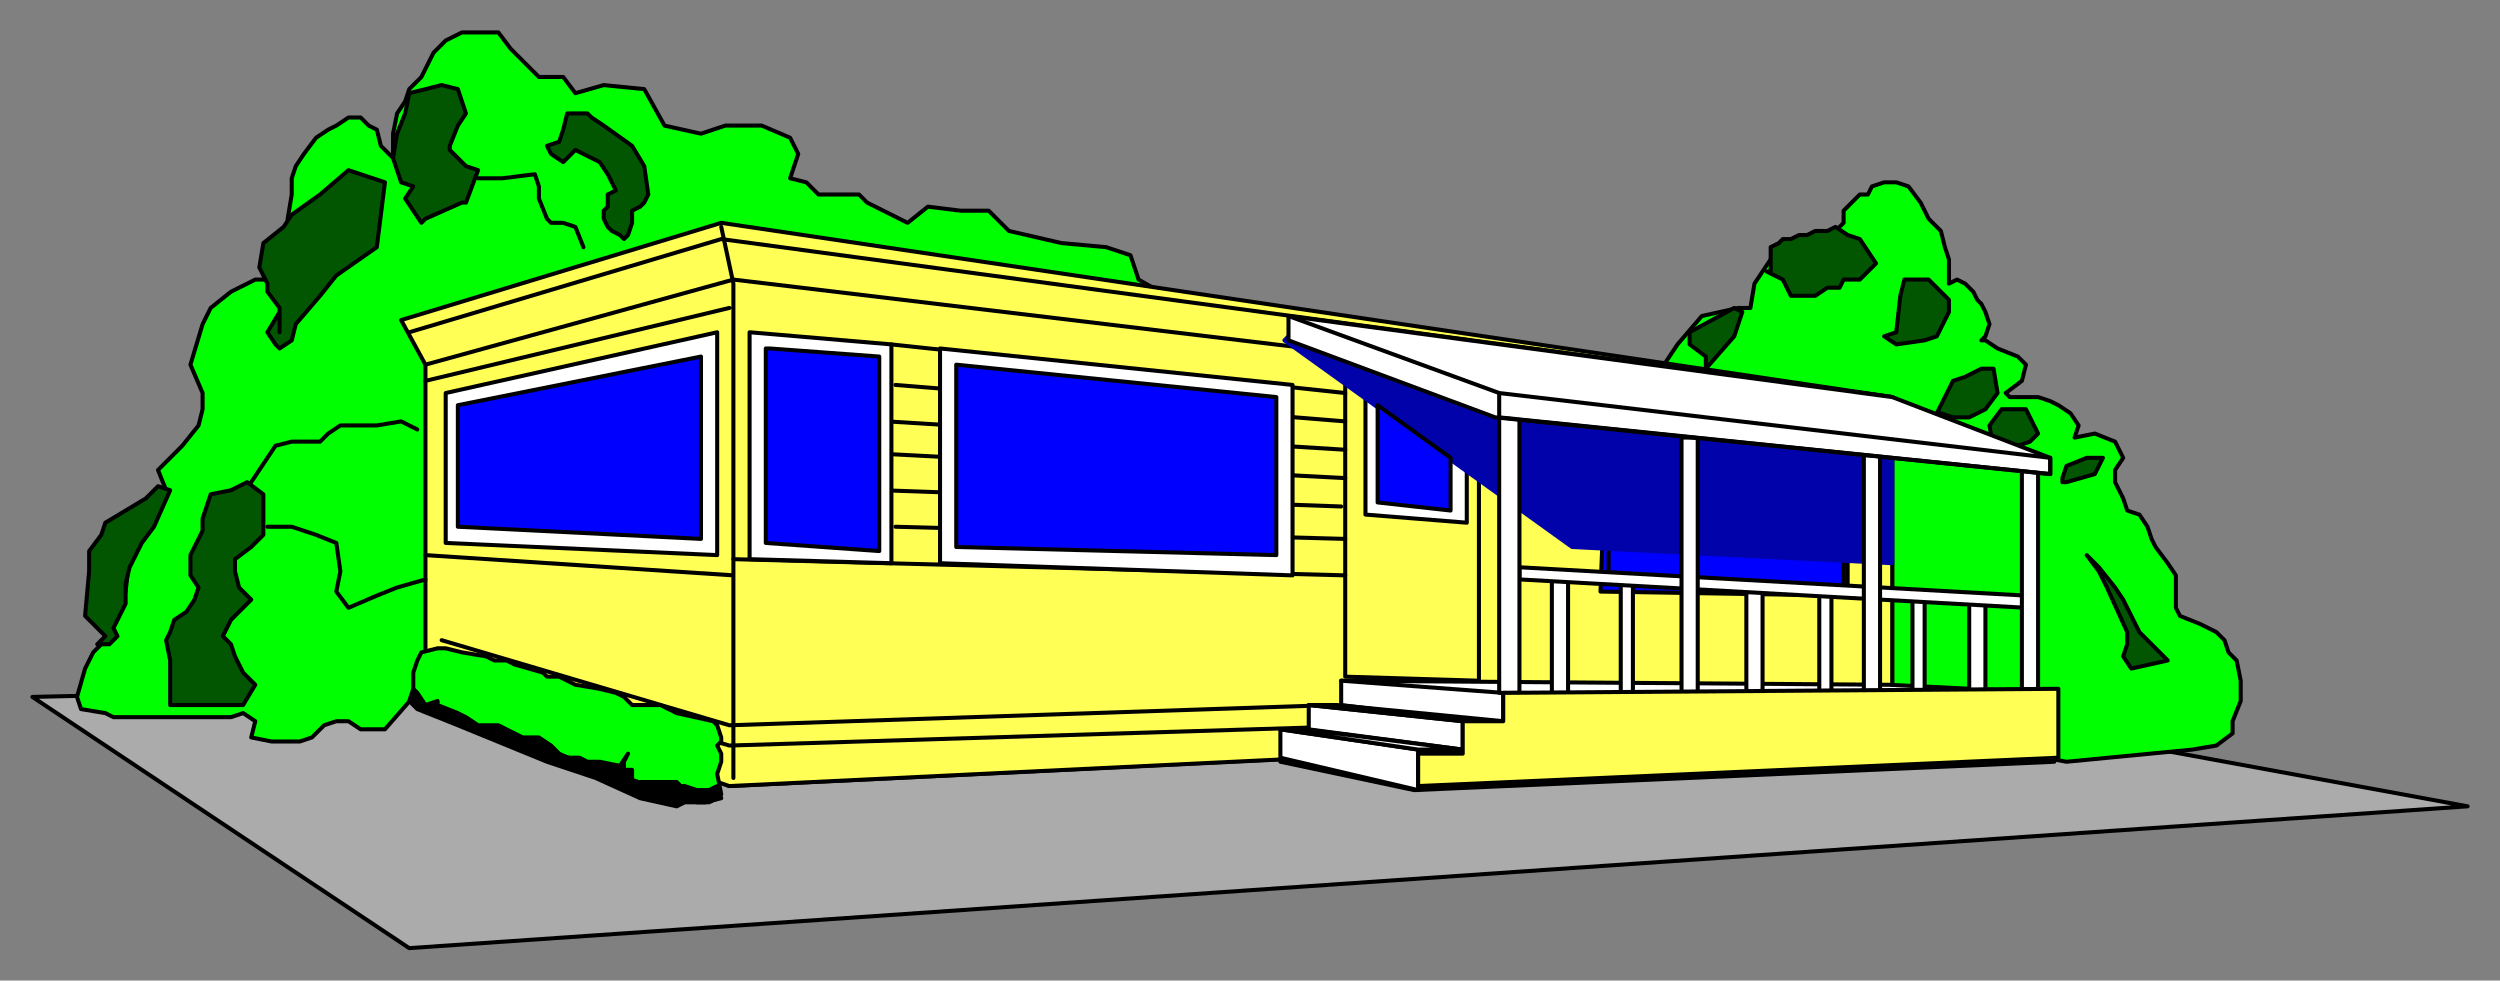 <svg xmlns="http://www.w3.org/2000/svg" fill-rule="evenodd" height="242" preserveAspectRatio="none" stroke-linecap="round" width="617"><rect width="100%" height="100%" fill="#808080" stroke="none"/><style>.brush0{fill:#fff}.pen0{stroke:#000;stroke-width:1;stroke-linejoin:round}.brush2{fill:#0f0}.brush4{fill:#ffff56}.brush5{fill:#000}.brush6{fill:#00f}</style><path class="pen0" style="fill:#ababab" d="m111 170 351 2 147 27-508 35-93-62 88-2h15z"/><path class="pen0 brush2" d="m26 176-6-1-1-3 2-7 2-4 4-4 1-4 3-7 1-9 4-8 3-4 2-4-2-5 6-6 4-5 1-4v-4l-3-7 3-10 2-4 5-4 6-3h2l5 1h4l-3-4V54l1-6v-4l1-3 2-3 3-4 3-2 2-1 3-2h3l2 2 2 1 1 4 3 3v-6l1-5 2-3 1-3 3-3 3-6 3-3 4-2h9l3 4 7 7h6l3 4 7-2 10 1 5 9 9 2 6-2h9l7 3 2 4-2 6 4 1 3 3h10l2 2 10 5 5-4 8 1h7l5 5 13 3 11 1 6 2 2 6 7 4 17 4-203 95-7 8h-6l-3-2h-3l-3 1-3 3-3 1h-7l-5-1 1-4-3-2-3 1H28l-2-1zm388-91 6-7 9-2h3l1-6 2-3 2-3 3-1 3-2 4-1h3l2-1 1-2 2-2v-3l3-3 1-1h2l1-2 3-1h3l3 1 3 4 2 4 3 3 1 4 1 3v6l2-1 2 1 2 2 1 2 1 1 1 2 1 3-1 3-1 1h1l3 2 5 2 2 2-1 4-4 3 1 1h7l3 1 2 1 3 2 2 3-1 3 5-1 5 2 2 4-2 3v3l2 4 1 3 3 1 2 3 1 3 1 2 3 4 2 3v8l1 2 5 2 2 1 2 1 2 2 1 3 2 2 1 5v5l-2 5v3l-4 3-6 1-31 3-43-8v-80l-57-9 4-6z"/><path class="pen0" d="M417 85v-3l11-6 2 1-2 6-7 8v-3l-4-3zm20-18v-6l2-1 1-1h2l2-1h2l2-1h3l2-1 3 2 3 1 2 3 2 3-2 2-2 2h-4l-1 2h-3l-3 2h-6l-1-2-1-2-2-1-2-1h1zm31 15 1-9 1-4h6l5 5v3l-3 6-3 1-7 1-3-2 3-1zm11 18 3-6 3-1 4-2h3l1 6-3 4-4 2h-4l-3-1h-1l1-2zm13 11-1-6 3-4h6l3 6-2 2-6 2h-4 1zm17 7 1-3 5-2h4l-2 4-7 2h-1v-1zm16 38-5-11-2-4-3-4 3 3 4 5 2 3 4 8 4 4 3 3-9 2-2-3 1-3v-3zM136 38l-1-2 3-1 1-3 1-4h5l1 1 3 2 7 5 3 5 1 7-1 2-1 1-2 1v3l-1 3-1 1-1-1-2-1-1-1-1-2h0v-2l1-1v-3l2-1-2-4-2-3-6-3-1 1-2 2-3-2zm-37 7-2-6 1-6 2-5 1-5 8-2 4 1 1 3 1 3-2 3-2 5v1l4 4 3 1-3 8h-1l-9 4-1 1-2-3-2-3 2-3-3-1zM69 82v-6l-3-4v-2l-2-4 1-6 5-4 2-3 7-5 7-6 9 3-2 16-10 7-4 5-6 7-1 4-3 2-1-1-2-3 3-5v5zm-43 75-5-5 1-11v-5l3-4 1-3 5-3 5-3 3-3 3 1-4 9-3 4-3 6-1 4v5l-3 6 1 2-2 2h-3l2-2zm16 17v-11l-1-5 1-2 1-3 3-2 2-3 1-3-2-3v-5l3-6v-3l1-3 1-3 5-1 4-2 4 3v10l-3 3-4 3v3l1 4 3 3-4 4-1 1-2 4 2 2 1 3 2 4 3 3-3 5H42z" style="fill:#025602"/><path class="pen0 brush4" d="m99 79 79-24 289 43v82l-287 14-75-32V90l-6-11z"/><path class="pen0" fill="none" d="M66 130h6l6 2 5 2 1 7-1 5 3 4 7-3 5-2 7-2m13-99h6l8-1 1 3v3l2 5 1 1h3l3 1 2 5m-39 29 76-21 284 34M220 85l112 12m-111-2 111 9m-113 0 113 7m-114 1 114 6m-114 3 113 4m-110 5 111 3"/><path class="pen0" fill="none" d="M332 94v73l33 1v-51m-256 41 71 21 149-5"/><path class="pen0 brush4" d="m106 162 74 22 290-9v5l-290 14-74-25v-7z"/><path class="pen0" fill="none" d="m101 82 77-23 289 39m-286 40 151 4"/><path class="pen0 brush0" d="m331 168 135 1 41 2-136 1-40-4z"/><path class="pen0 brush5" d="m316 188 33 7 158-7-1-3-38-4-152 7z"/><path class="pen0 brush0" d="m331 168 40 3v8l-40-5v-6zm-8 6 38 4v7l-38-5v-6zm-7 6 34 5v10l-34-8v-7z"/><path class="pen0 brush0" d="M330 174h-7l38 4h10l-41-4zm-8 6h-6l34 5h11l-39-5z"/><path class="pen0" fill="none" d="m62 119 6-9 4-1h7l2-2 3-2h9l6-1 4 2m78 34v52m-3-136 3 14v72m-76-5 76 5m-76-48 75-18"/><path class="pen0 brush0" d="m337 94 25 7v28l-25-2V94z"/><path class="pen0 brush6" d="m396 120-1 26 61 1v-23l-60-4z"/><path class="pen0 brush0" d="M232 86v53l87 3V95l-87-9zM110 97l67-15v55l-67-3V97zm75-15 35 3v54l-35-1V82h0z"/><path class="pen0 brush6" d="m190 86 27 2v48l-28-2V86h1zm-17 5v42l-60-3v-30l60-12v3zm224 23 58 3v28l-58-2v-29z"/><path style="stroke:#0202ab;stroke-width:1;stroke-linejoin:round;fill:#0202ab" d="m318 83 51 20 98 10v26l-79-4-71-51 1-1z"/><path class="pen0 brush0" d="M383 143h4v30h-4v-30zm17 0h3v29h-3v-29zm31 3h4v25h-4v-25zm18 1h3v24h-3v-24zm23 1h3v24h-3v-24zm14 1h4v22h-4v-22z"/><path class="pen0 brush0" d="m375 140 125 7v3l-125-7v-3z"/><path class="pen0 brush0" d="M503 116h-4v55h4v-55zm-88-8h4v64h-4v-64zm45 4h4v59h-4v-59zm-90-10 5 1v68h-5v-69z"/><path class="pen0 brush4" d="M371 171v7h-10v8h-11v8l158-7v-17l-137 1z"/><path class="pen0 brush2" d="m114 161-4-1h-2l-4 1-1 2-1 3v6l2 3 7 1 7 4 8 2 43 15 3 1h3l2-1 1-1-1-5 1-3v-2l-1-2 1-1v-1l-1-3-1-1-9-2-4-2h-7l-2-2-2-1-4-1-6-1-4-2h-3l-1-1-7-2-2-1h-3l-2-1-6-1h0z"/><path class="pen0 brush6" d="m236 90 79 8v39l-79-2V90zm104 10v24l18 2v-13l-18-13z"/><path class="pen0 brush5" d="m102 170-1 3 2 2 5 2 5 2 22 9 12 4 11 5 9 2 2-1h5l4-1-1-3-2 1h-3l-3-1h-1l-1-1h-11v-3h-2v-2l1-2-2 3-5-1h-3l-2-1h-3l-2-1-2-2-3-2h-4l-4-2-2-1h-5l-3-2-2-1-5-2v-1l-3 1-2-3-1-1z"/><path class="pen0 brush0" d="m318 78 149 20 39 15v4l-137-14-51-19h0v-6z"/><path class="pen0" fill="none" d="m370 97 136 16v4l-136-14v-6h0m0 0-52-19"/></svg>
